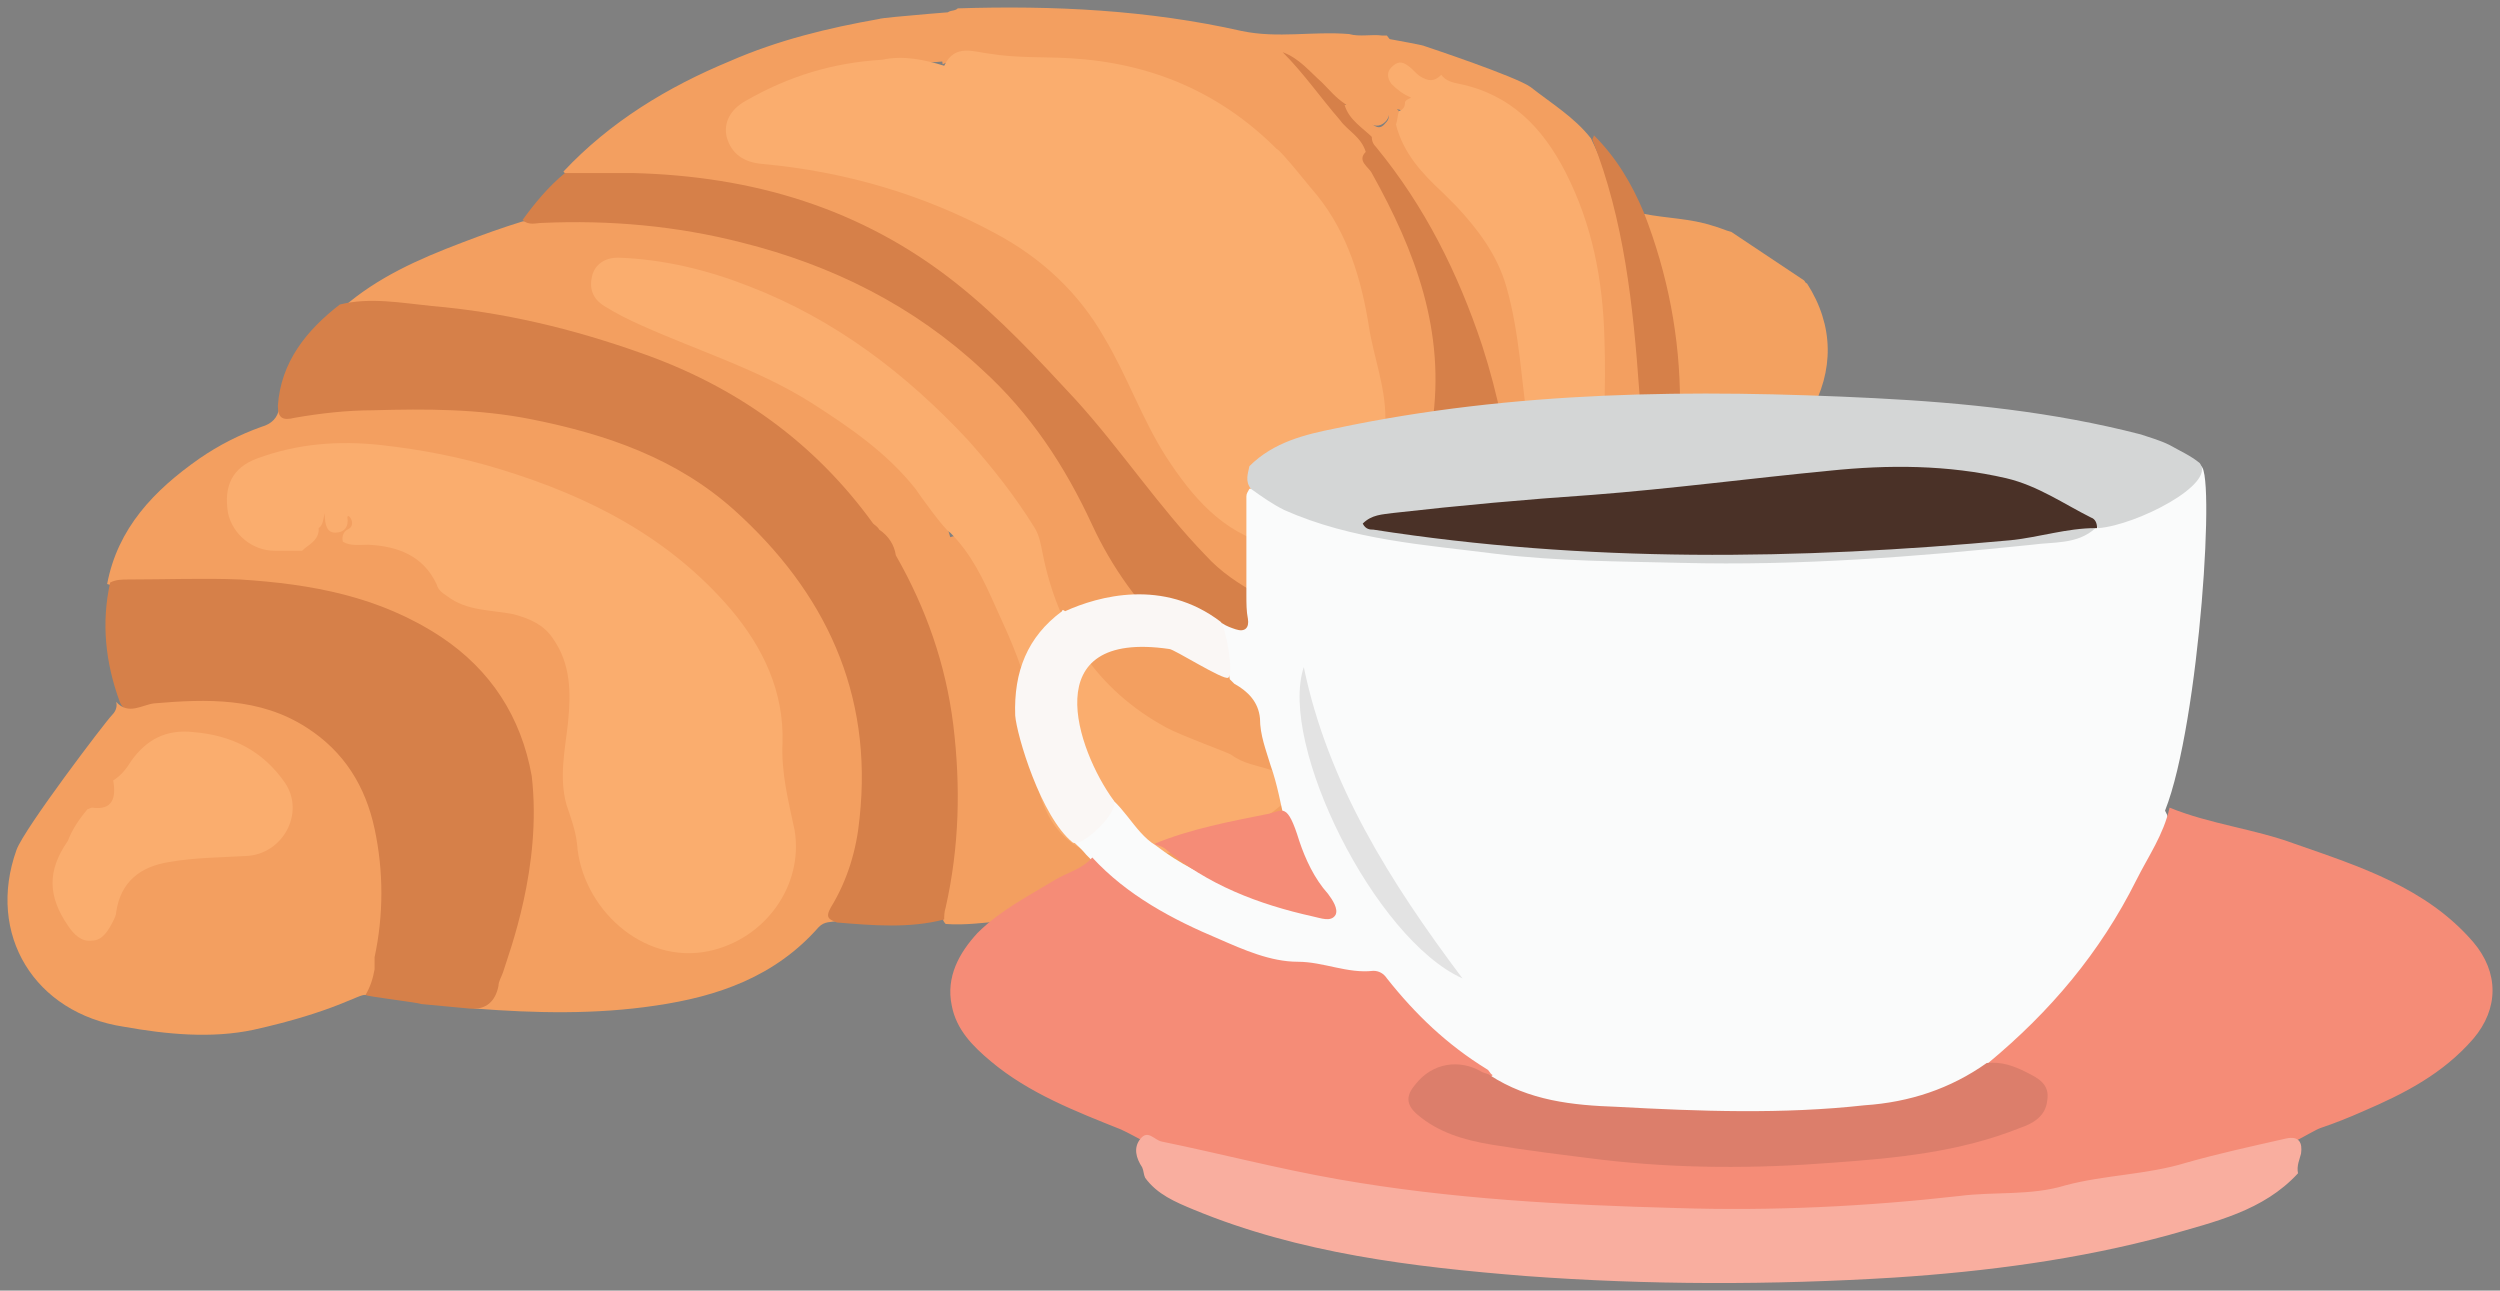 <?xml version="1.0" encoding="UTF-8" standalone="no" ?>
<!DOCTYPE svg PUBLIC "-//W3C//DTD SVG 1.1//EN" "http://www.w3.org/Graphics/SVG/1.1/DTD/svg11.dtd">
<svg xmlns="http://www.w3.org/2000/svg" xmlns:xlink="http://www.w3.org/1999/xlink" version="1.1" width="640" height="330.397" viewBox="0 0 640 330.397" xml:space="preserve">
<rect x="0" y="0" width="640" height="330.397" fill="#808080" stroke="none"/>
<desc>Created with Fabric.js 5.3.0</desc>
<defs>
</defs>
<g transform="matrix(3.868 0 0 3.868 320 165.19)" id="LWY5_bWPnudrh3g6frWuh"  >
<g style=""   >
		<g transform="matrix(1 0 0 1 13.126 -23.549)" id="fm8qxii_eqRM-y86kWXel"  >
<path style="stroke: none; stroke-width: 1; stroke-dasharray: none; stroke-linecap: butt; stroke-dashoffset: 0; stroke-linejoin: miter; stroke-miterlimit: 4; fill: rgb(255,255,255); fill-rule: nonzero; opacity: 1;"  transform=" translate(-5.2, -7.3)" d="M 0 7.3 C 0 3.268 2.328 0 5.2 0 C 8.072 0 10.4 3.268 10.4 7.3 C 10.4 11.332 8.072 14.6 5.2 14.6 C 2.328 14.6 0 11.332 0 7.3 z" stroke-linecap="round" />
</g>
		<g transform="matrix(1 0 0 1 -22.226 -4.855)" id="lwQNotPFsL9FrEr7RPba-"  >
<path style="stroke: none; stroke-width: 1; stroke-dasharray: none; stroke-linecap: butt; stroke-dashoffset: 0; stroke-linejoin: miter; stroke-miterlimit: 4; fill: rgb(243,159,96); fill-rule: nonzero; opacity: 1;"  transform=" translate(-76.413, -67.999)" d="M 114.1 75.5 C 111 79.4 107.2 82.4 102.9 84.9 C 96.5 88.5 89.6 90.3 82.4 91.1 C 81.1 91.2 79.8 91.4 78.5 91.3 C 78.1 90.9 78.3 90.3 78.4 89.9 C 79.4 84.6 79.3 79.3 77.9 74.1 C 77.4 72.2 76.6 70.4 75.7 68.7 C 75.4 68.2 75.1 67.7 75.2 67.1 C 72.5 63.4 73.6 61.9 74.2 62 C 75.7 62.2 77.7 61.7 78.8 65.7 C 79.6 65.4 79.8 66.1 80 66.5 C 81.4 68.6 82.4 71 83.4 73.3 C 84.5 75.9 84.5 78.6 84.8 81.3 C 84.9 82.5 85.2 83.6 85.9 84.6 C 87.2 86.5 89.1 87 91.3 86.8 C 94 86.5 96.6 85.7 99 84.4 C 99.6 84.1 100.1 83.8 100.6 83.3 C 101.3 82.6 101.2 82 100.2 81.5 C 99.8 81.3 99.3 81.2 98.9 81.1 C 98.4 80.9 96.5 79.6 95.9 79.7 C 95.4 79.9 94.9 79.7 94.5 79.4 C 89.2 76.8 85.9 72.7 84.8 66.9 C 84.6 66 84.3 65.2 83.8 64.4 C 80.1 58.8 75.4 54.3 69.5 51.1 C 65.9 49.1 62 47.9 57.8 47.5 C 57.5 47.5 57.2 47.5 56.8 47.5 C 56.2 47.6 55.7 47.9 55.6 48.6 C 55.4 49.2 55.6 49.7 56.1 50.1 C 56.8 50.7 57.7 51.1 58.6 51.4 C 61.6 52.8 64.8 53.8 67.7 55.3 C 70.8 56.9 73.6 58.9 76.1 61.3 C 76.4 61.6 76.9 61.9 76.6 62.6 C 76.1 63 75.4 62.4 75 62.9 C 74.6 63.4 74.9 64 74.8 64.6 C 74.8 64.9 74.7 65.2 74.4 65.4 C 73.9 65.5 73.6 65 73.4 64.7 C 68.8 58.6 62.7 55 55.4 52.9 C 51.9 51.9 48.4 51.1 44.7 50.8 C 42.9 50.7 41.1 50.4 39.3 50.6 C 39.1 50.6 38.8 50.7 38.6 50.5 C 40.9 48.5 43.6 47.3 46.5 46.2 C 47.8 45.7 49.2 45.2 50.5 44.8 C 54.8 44.5 59 44.7 63.3 45.6 C 68.5 46.7 73.4 48.6 77.7 51.6 C 82.6 55.1 86.1 59.6 88.6 65 C 89.9 67.8 91.6 70.2 93.9 72.3 C 97.5 75.6 102.7 75.4 106.5 71.9 C 108.2 70.3 109.5 68.5 110.5 66.5 C 110.7 66.2 110.7 65.7 111.2 65.7 C 111.3 65.7 113.2 59.7 113.2 59.8 C 113.5 60.8 113.3 68.1 113.3 67.1 C 113.4 58.7 113.5 67.2 113.6 67.2 C 113.8 67.3 113.9 67.5 113.9 67.6 C 114.1 70.1 114.4 72.8 114.1 75.5" stroke-linecap="round" />
</g>
		<g transform="matrix(1 0 0 1 -50.426 4.169)" id="PJl5jXcS2R2UPnwSYpKW1"  >
<path style="stroke: none; stroke-width: 1; stroke-dasharray: none; stroke-linecap: butt; stroke-dashoffset: 0; stroke-linejoin: miter; stroke-miterlimit: 4; fill: rgb(243,159,96); fill-rule: nonzero; opacity: 1;"  transform=" translate(-48.213, -77.022)" d="M 23 68.8 C 23.7 65.1 26.1 62.6 29.1 60.5 C 30.4 59.6 31.8 58.9 33.2 58.4 C 33.9 58.2 34.3 57.8 34.4 57.1 C 34.8 57.5 35.2 57.6 35.8 57.5 C 39.1 56.9 42.5 56.8 45.9 57 C 52.5 57.4 58.9 58.9 64.2 63.1 C 68.8 66.8 71.5 71.6 72.9 77.3 C 74 81.7 73.3 85.9 71.5 89.9 C 71.3 90.3 71.3 90.7 71.3 91.1 C 70.9 91.2 70.5 91.1 70.1 91.5 C 67.2 94.8 63.4 96.1 59.3 96.7 C 55.3 97.3 51.3 97.2 47.4 96.9 C 47.3 96.9 47.1 96.8 47 96.8 C 48.2 96.5 48.6 95.6 48.9 94.5 C 49.3 93.2 49.9 91.9 50 90.5 C 50 90.5 50 90.4 50 90.4 C 49.5 89.1 50.8 88.7 50.7 88.6 C 50.5 87.2 50.8 85.9 50.8 84.5 C 50.8 77.7 47.4 72.9 40.9 70.6 C 37.4 69.4 33.8 68.8 30.1 68.8 C 28 68.8 25.9 68.8 23.8 68.8 C 23.5 68.9 23.3 68.9 23 68.8" stroke-linecap="round" />
</g>
		<g transform="matrix(1 0 0 1 -16.532 -22.417)" id="8lS8oAiTEcR3gaAPbvpKB"  >
<path style="stroke: none; stroke-width: 1; stroke-dasharray: none; stroke-linecap: butt; stroke-dashoffset: 0; stroke-linejoin: miter; stroke-miterlimit: 4; fill: rgb(243,159,96); fill-rule: nonzero; opacity: 1;"  transform=" translate(-82.108, -50.436)" d="M 53.2 41.5 C 56.3 38.2 60.1 35.9 64.2 34.2 C 67.4 32.8 70.7 32 74.1 31.4 C 74.2 31.3 80.6 30.8 80.7 30.8 C 80.9 31.7 81.6 33 81.4 33.9 C 80 34.2 71.5 34.6 70.1 35 C 68.5 35.4 67.1 36.1 65.6 36.9 C 64.5 37.5 64.2 38.2 64.3 39.1 C 64.5 40 65.1 40.6 66.4 40.7 C 70.8 41.2 75 42.3 79.1 44 C 82.8 45.6 86.1 47.7 88.4 51.1 C 89.6 52.9 90.5 54.8 91.4 56.8 C 92.6 59.5 94 62 96.3 64 C 98.1 65.6 100.1 66.5 102.6 66.2 C 103.9 66.1 104.9 65.4 105.6 64.3 C 107 62.1 107.6 59.6 107.2 57.1 C 106.6 53.4 106.1 49.7 104.5 46.2 C 104 45.2 101.2 40.7 100.9 40.6 C 100.4 40.5 100.1 40.1 99.8 39.8 C 96.3 36.4 92 34.7 87.1 34.3 C 85.2 34.2 83.3 34.3 81.4 33.9 C 80.3 33.7 79.3 33.9 78.3 34.4 C 78.1 33.3 78.2 32.1 78.6 31 C 78.8 30.8 79.1 30.9 79.3 30.7 C 85.6 30.5 91.9 30.8 98.1 32.2 C 100.5 32.7 102.8 32.2 105.2 32.4 C 105.9 32.6 106.7 32.4 107.4 32.5 C 107.5 32.5 107.6 32.5 107.7 32.5 C 108.6 33.6 108.4 34.2 106.9 34.5 C 107.4 35.4 108.6 35.7 109 36.7 C 109 37.1 108.9 37.3 108.5 37.4 C 107.7 37.3 107.4 36.6 106.7 36.1 C 107 36.5 107.3 36.7 107.5 37 C 107.8 37.4 108 37.8 107.6 38.2 C 107.2 38.6 106.8 38.5 106.3 38.2 C 105.8 37.8 105.4 37.1 104.7 37 C 103.7 36.5 103.1 35.5 102.3 34.8 C 102 34.5 101.7 34.2 101.5 34 C 102.6 35.1 105.9 39.3 106.3 39.9 C 106.4 40.5 106.7 40.9 106.9 41.4 C 109.4 45.9 111.2 50.6 111 55.9 C 110.8 60.6 109.4 65 106 68.4 C 104 70.4 101.2 70.8 98.7 69.4 C 96.2 68 94.3 66 92.6 63.7 C 89.9 60.1 87 56.7 83.9 53.4 C 77.9 47.2 70.6 43 61.7 42.1 C 59.3 41.9 57 41.8 54.6 41.8 C 54.1 41.8 53.6 42 53.2 41.5" stroke-linecap="round" />
</g>
		<g transform="matrix(1 0 0 1 -41.84 -2.124)" id="wU6Krk5SP3HzFAQQTegNX"  >
<path style="stroke: none; stroke-width: 1; stroke-dasharray: none; stroke-linecap: butt; stroke-dashoffset: 0; stroke-linejoin: miter; stroke-miterlimit: 4; fill: rgb(214,128,73); fill-rule: nonzero; opacity: 1;"  transform=" translate(-56.8, -70.729)" d="M 71.3 91.2 C 70.8 91 70.5 90.9 70.9 90.2 C 72 88.4 72.6 86.4 72.8 84.3 C 73.7 76 70.5 69.3 64.5 63.9 C 60.7 60.5 56.1 58.9 51.1 57.9 C 47.6 57.2 44.1 57.2 40.6 57.3 C 38.9 57.3 37.1 57.5 35.4 57.8 C 34.6 58 34.3 57.8 34.3 57 C 34.5 54.1 36.2 52 38.4 50.3 C 40.4 49.8 42.5 50.2 44.5 50.4 C 49.2 50.8 53.8 51.9 58.3 53.5 C 64.6 55.7 69.8 59.4 73.7 64.8 C 73.8 64.9 74 65 74.1 65.2 C 74.7 65.6 75.1 66.2 75.2 66.9 C 77.2 70.4 78.5 74.1 79 78.1 C 79.5 82.2 79.4 86.2 78.5 90.2 C 78.4 90.5 78.4 90.8 78.4 91 C 76.1 91.6 73.7 91.4 71.3 91.2" stroke-linecap="round" />
</g>
		<g transform="matrix(1 0 0 1 -15.034 -18.254)" id="Z5jqL7Eyh-upOmWI_uqeW"  >
<path style="stroke: none; stroke-width: 1; stroke-dasharray: none; stroke-linecap: butt; stroke-dashoffset: 0; stroke-linejoin: miter; stroke-miterlimit: 4; fill: rgb(214,128,73); fill-rule: nonzero; opacity: 1;"  transform=" translate(-83.606, -54.6)" d="M 104.6 38.1 C 103.3 36.6 102.2 35 100.8 33.6 C 101.9 34 102.6 34.9 103.4 35.6 C 103.9 36.1 104.3 36.6 104.9 37 C 105.6 37.7 106.4 38.4 107.1 39.3 C 112.3 46 115.3 53.6 116.4 62 C 116.8 65.2 116.7 68.4 116.7 71.6 C 116.7 72.2 116.6 72.7 116.2 73.1 C 115.6 73.9 115 74.8 114.2 75.6 C 114 75.4 114 75.2 114 75 C 114.1 72.5 113.7 69.9 113.8 67.4 C 113.8 67.4 112.9 62.8 112.9 62.4 C 112.9 61.9 112.9 61.4 112.8 61 C 112.4 62.6 112.5 64.3 111.2 65.7 C 109.8 68.8 107.8 71.5 104.9 73.4 C 101.3 75.8 96.6 75.3 93.5 72.3 C 91.3 70.2 89.5 67.7 88.2 64.9 C 86.4 61 84.1 57.5 80.9 54.6 C 76.4 50.4 71 47.7 65 46.2 C 60.7 45.1 56.3 44.7 51.8 44.9 C 51.4 44.9 50.9 45.1 50.5 44.7 C 51.3 43.6 52.2 42.5 53.3 41.6 C 54.8 41.6 56.3 41.6 57.8 41.6 C 65.7 41.8 72.9 43.9 79.2 48.9 C 82.1 51.2 84.6 53.9 87.1 56.6 C 90.1 59.9 92.6 63.7 95.7 66.9 C 96.7 68 97.9 68.8 99.2 69.5 C 101.3 70.6 104.1 70.2 105.8 68.6 C 108.7 65.7 110.1 62.1 110.7 58.2 C 111.6 52.1 109.6 46.8 106.7 41.6 C 106.5 41.2 105.7 40.8 106.3 40.2 C 106 39.2 105.1 38.8 104.6 38.1" stroke-linecap="round" />
</g>
		<g transform="matrix(1 0 0 1 -61.577 9.829)" id="GHcMRQwitZuxT8CeVmmhq"  >
<path style="stroke: none; stroke-width: 1; stroke-dasharray: none; stroke-linecap: butt; stroke-dashoffset: 0; stroke-linejoin: miter; stroke-miterlimit: 4; fill: rgb(214,128,73); fill-rule: nonzero; opacity: 1;"  transform=" translate(-37.062, -82.683)" d="M 49.2 94.5 C 49.1 94.8 48.9 95.1 48.9 95.4 C 48.7 96.4 48.1 97 47 96.9 C 45.9 96.8 44.9 96.7 43.8 96.6 C 43.6 96.5 40.2 96.1 40.1 96 C 39.6 95.5 40.6 94.4 40.6 94.1 C 40.5 93.1 40.7 92.1 40.8 91.1 C 41.1 88.2 40.8 85.3 39.7 82.7 C 38.6 80.3 36.8 78.5 34.3 77.6 C 31.4 76.6 28.4 76.7 25.4 77.1 C 24.8 77.2 24.1 77.4 23.8 76.5 C 22.9 74 22.6 71.4 23.2 68.7 C 23.6 68.5 24 68.5 24.4 68.5 C 26.9 68.5 29.4 68.4 31.8 68.5 C 36.5 68.8 41 69.6 45.1 72.3 C 48.4 74.5 50.4 77.6 51.1 81.5 C 51.8 87.5 49.6 93.2 49.2 94.5" stroke-linecap="round" />
</g>
		<g transform="matrix(1 0 0 1 -69.862 14.73)" id="6o12RF3g8aMus6hKDb_C1"  >
<path style="stroke: none; stroke-width: 1; stroke-dasharray: none; stroke-linecap: butt; stroke-dashoffset: 0; stroke-linejoin: miter; stroke-miterlimit: 4; fill: rgb(243,159,96); fill-rule: nonzero; opacity: 1;"  transform=" translate(-28.777, -87.584)" d="M 23.6 76.6 C 24.4 77.5 25.3 76.8 26.1 76.7 C 29.6 76.4 33.1 76.3 36.2 78.3 C 38.7 79.9 40.1 82.2 40.7 85 C 41.3 87.8 41.3 90.7 40.7 93.5 C 40.7 93.7 40.7 94 40.7 94.3 C 40.6 94.9 40.4 95.5 40.1 96 L 40.1 96 C 39.7 95.9 38.1 97.1 32.7 98.3 C 29.9 98.9 26.9 98.6 24.1 98.1 C 18.2 97.2 15 92 17 86.4 C 17.5 85 22.9 77.9 23.3 77.5 C 23.5 77.3 23.7 77 23.6 76.6" stroke-linecap="round" />
</g>
		<g transform="matrix(1 0 0 1 16.898 -20.059)" id="_vFNRIC5px_Ri4_tCUMqo"  >
<path style="stroke: none; stroke-width: 1; stroke-dasharray: none; stroke-linecap: butt; stroke-dashoffset: 0; stroke-linejoin: miter; stroke-miterlimit: 4; fill: rgb(243,159,96); fill-rule: nonzero; opacity: 1;"  transform=" translate(-115.537, -52.794)" d="M 116 73 C 116.7 66.2 116.1 59.5 114 53 C 112.4 48.2 110.2 43.8 107 39.9 C 106.8 39.7 106.7 39.5 106.7 39.2 C 107.2 38.8 107.6 38.3 108.3 38.3 C 109.2 40.7 111.1 42.3 112.8 44.1 C 115.3 46.7 116.2 50 116.6 53.4 C 116.9 56 117.1 58.7 117.8 61.3 C 118.1 62.2 118.4 63.2 118.9 64 C 119.1 64.4 119.4 64.7 119.9 64.7 C 120.3 64.6 120.5 64.3 120.7 63.9 C 121.4 62.3 121.6 60.6 121.6 58.8 C 121.7 56.3 121.9 53.7 121.6 51.2 C 121.2 47 120.2 43 117.6 39.5 C 116.2 37.7 114.5 36.5 112.3 36.1 C 111.8 36 109.5 38 109.1 37.7 C 108.5 37.6 106.9 35.9 106.5 35.4 C 105.8 34.7 106.7 33.2 107.6 32.7 C 105.4 32.3 110.1 33.1 110.2 33.2 C 110.5 33.3 116.2 35.2 117.2 35.9 C 118.6 37 120.1 37.9 121.2 39.3 C 123.1 43.1 123.7 47.3 124.1 51.5 C 124.7 56.5 124.9 61.5 124.8 66.5 C 124.8 66.9 124.7 67.3 124.7 67.7 C 122.7 70.2 119.9 71.7 116.9 72.8 C 116.8 72.8 116.4 72.9 116 73" stroke-linecap="round" />
</g>
		<g transform="matrix(1 0 0 1 32.106 -18.354)" id="DzJzSkQyPOiToO_UVwkcG"  >
<path style="stroke: none; stroke-width: 1; stroke-dasharray: none; stroke-linecap: butt; stroke-dashoffset: 0; stroke-linejoin: miter; stroke-miterlimit: 4; fill: rgb(243,161,96); fill-rule: nonzero; opacity: 1;"  transform=" translate(-130.745, -54.5)" d="M 135.3 48.7 C 135.4 48.8 135.4 48.9 135.5 48.9 C 137.3 51.7 137.3 54.7 135.7 57.5 C 133.7 61 130.5 63.1 126.9 64.7 C 126.5 64.3 126.6 63.8 126.6 63.3 C 127 57.2 126.9 51.1 124.8 45.3 C 124.7 45 124.5 44.6 124.7 44.3 C 126.2 44.6 127.8 44.6 129.3 45.1 C 129.7 45.2 130.1 45.4 130.5 45.5" stroke-linecap="round" />
</g>
		<g transform="matrix(1 0 0 1 25.561 -19.604)" id="frNpIMLJAmc4_jMX8tM19"  >
<path style="stroke: none; stroke-width: 1; stroke-dasharray: none; stroke-linecap: butt; stroke-dashoffset: 0; stroke-linejoin: miter; stroke-miterlimit: 4; fill: rgb(214,128,73); fill-rule: nonzero; opacity: 1;"  transform=" translate(-124.2, -53.25)" d="M 124.7 44.2 C 126.3 48.3 127.1 52.5 127.1 56.8 C 127.1 59.4 127.1 62 126.9 64.6 C 126.3 65.6 125.8 66.6 124.9 67.4 C 124.5 67.1 124.7 66.6 124.7 66.2 C 124.8 62.8 124.7 59.4 124.4 56 C 124 50.4 123.4 44.7 121.3 39.4 C 121.3 39.3 121.4 39.2 121.4 39.1 C 122.9 40.6 123.9 42.3 124.7 44.2" stroke-linecap="round" />
</g>
		<g transform="matrix(1 0 0 1 -20.449 -5.75)" id="G1QGgchEyJogEGokMltPq"  >
<path style="stroke: none; stroke-width: 1; stroke-dasharray: none; stroke-linecap: butt; stroke-dashoffset: 0; stroke-linejoin: miter; stroke-miterlimit: 4; fill: rgb(250,173,110); fill-rule: nonzero; opacity: 1;"  transform=" translate(-78.191, -67.104)" d="M 76.5 62.5 C 74.6 60.1 72.1 58.4 69.6 56.8 C 66.1 54.6 62.2 53.4 58.4 51.7 C 57.5 51.3 56.7 50.9 55.9 50.4 C 55.1 49.9 54.9 49.2 55.1 48.4 C 55.3 47.6 56 47.2 56.8 47.2 C 59.8 47.3 62.7 48 65.5 49.1 C 71.2 51.3 75.9 54.9 80 59.3 C 81.6 61.1 83.1 63 84.4 65.1 C 84.7 65.6 84.8 66.2 84.9 66.7 C 85.9 71.8 88.5 75.8 93.1 78.3 C 94 78.8 97.3 80 97.4 80.1 C 98.2 80.7 99.1 80.8 100 81.1 C 101.6 81.7 101.8 82.6 100.5 83.6 C 98.7 85.1 96.5 85.8 94.4 86.3 C 92.5 86.8 90.7 87.3 88.7 86.8 C 86.5 86.2 85.3 84.7 84.7 82.6 C 84.2 80.8 84.3 78.8 84.1 77 C 83.8 74.6 82.8 72.5 81.8 70.3 C 81 68.5 80.2 66.8 78.8 65.4 C 78.4 65.2 76.7 62.8 76.5 62.5" stroke-linecap="round" />
</g>
		<g transform="matrix(1 0 0 1 -48.882 3.499)" id="1t4eHwAdG7udgthURBrgZ"  >
<path style="stroke: none; stroke-width: 1; stroke-dasharray: none; stroke-linecap: butt; stroke-dashoffset: 0; stroke-linejoin: miter; stroke-miterlimit: 4; fill: rgb(250,173,110); fill-rule: nonzero; opacity: 1;"  transform=" translate(-49.757, -76.353)" d="M 37 65.1 C 37 65.2 37 65.2 37 65.3 C 36.9 66 36.3 66.2 35.9 66.6 C 35.3 66.6 34.7 66.6 34.1 66.6 C 32.6 66.6 31.3 65.5 31 64.1 C 30.7 62.3 31.3 61.1 32.9 60.5 C 35.6 59.5 38.3 59.3 41.1 59.6 C 43.8 59.9 46.4 60.4 49 61.2 C 54.9 63 60.2 65.7 64.3 70.5 C 66.4 73 67.8 75.9 67.7 79.3 C 67.6 81.3 68.1 83.2 68.5 85.1 C 69.1 88.7 66.6 92.3 62.8 93.1 C 58.4 94 54.4 90.2 54.1 86 C 54 85.1 53.7 84.3 53.4 83.4 C 52.9 81.6 53.3 79.8 53.5 78 C 53.7 76 53.7 74.1 52.5 72.4 C 51.9 71.5 51 71.1 49.9 70.8 C 48.4 70.5 46.8 70.6 45.5 69.6 C 45.2 69.4 44.9 69.2 44.8 68.8 C 43.9 66.9 42.2 66.3 40.3 66.2 C 39.7 66.2 39.1 66.3 38.6 66 C 38.5 65.6 38.7 65.3 38.9 65.2 C 39.6 64.9 38.9 64 38.9 64.4 C 39 65 38.7 65.4 38.1 65.4 C 37.6 65.4 37.4 65 37.4 64.1 C 37.3 64.5 37.3 64.9 37 65.1" stroke-linecap="round" />
</g>
		<g transform="matrix(1 0 0 1 -12.864 -22.85)" id="xti32jN1g3-xoaeUBhFwx"  >
<path style="stroke: none; stroke-width: 1; stroke-dasharray: none; stroke-linecap: butt; stroke-dashoffset: 0; stroke-linejoin: miter; stroke-miterlimit: 4; fill: rgb(250,173,110); fill-rule: nonzero; opacity: 1;"  transform=" translate(-85.775, -50.004)" d="M 103.1 43.1 C 105.1 45.6 106 48.6 106.5 51.7 C 106.8 53.7 107.6 55.7 107.6 57.8 C 107.6 59.8 107.2 61.7 106.4 63.5 C 105.1 66.3 102.7 67 100 66.2 C 96.8 65.4 94.8 63 93.1 60.4 C 91.5 57.9 90.5 55 89 52.5 C 87.3 49.5 84.8 47.2 81.8 45.6 C 77 43 71.8 41.5 66.4 41 C 65.1 40.9 64.3 40.3 64 39.2 C 63.8 38.3 64.2 37.4 65.3 36.8 C 68.1 35.2 71 34.3 74.3 34.1 C 75.7 33.8 77.1 34.1 78.4 34.5 C 79.1 33 80.4 33.6 81.4 33.7 C 83.2 34 85 33.9 86.7 34 C 92 34.3 96.6 36.2 100.4 40 C 100.7 40.1 102.9 42.9 103.1 43.1" stroke-linecap="round" />
</g>
		<g transform="matrix(1 0 0 1 16.315 -23.211)" id="DRE-fVAvUkhQt_yedyAAf"  >
<path style="stroke: none; stroke-width: 1; stroke-dasharray: none; stroke-linecap: butt; stroke-dashoffset: 0; stroke-linejoin: miter; stroke-miterlimit: 4; fill: rgb(250,173,110); fill-rule: nonzero; opacity: 1;"  transform=" translate(-114.955, -49.643)" d="M 111.3 35.1 C 111.6 35.5 112 35.6 112.5 35.7 C 115.9 36.4 118 38.6 119.5 41.5 C 121.3 45 122 48.7 122.1 52.6 C 122.2 55.8 122.1 59 121.6 62.2 C 121.5 62.8 121.3 63.4 121 64 C 120.8 64.5 120.5 65 120 65 C 119.4 65 119 64.6 118.8 64.1 C 117.9 62.4 117.4 60.6 117.1 58.7 C 116.6 55.5 116.5 52.2 115.6 49.1 C 115 47 113.7 45.3 112.3 43.8 C 112 43.5 111.7 43.2 111.4 42.9 C 110 41.6 108.8 40.3 108.3 38.4 C 108 38 108.2 37.8 108.5 37.5 C 108.8 37.4 108.9 37.2 108.9 36.9 C 109 36.7 109.2 36.7 109.3 36.6 C 108.8 36.4 108.4 36.1 108 35.7 C 107.7 35.3 107.7 34.9 108 34.6 C 108.4 34.2 108.7 34.2 109.1 34.5 C 109.4 34.7 109.6 35 109.9 35.2 C 110.4 35.5 110.8 35.6 111.3 35.1" stroke-linecap="round" />
</g>
		<g transform="matrix(1 0 0 1 8.061 -35.337)" id="Juj7fDlH0ofkkz9GOArBr"  >
<path style="stroke: none; stroke-width: 1; stroke-dasharray: none; stroke-linecap: butt; stroke-dashoffset: 0; stroke-linejoin: miter; stroke-miterlimit: 4; fill: rgb(243,159,96); fill-rule: nonzero; opacity: 1;"  transform=" translate(-106.7, -37.517)" d="M 108.5 37.5 C 108.4 37.8 108.4 38.1 108.3 38.4 C 107.8 38.7 107.4 39.2 106.8 39.3 C 106.1 38.6 105.2 38.1 104.9 37.1 C 105.7 37 106 37.8 106.5 38.2 C 106.9 38.5 107.2 38.8 107.6 38.3 C 108.1 37.8 107.6 37.6 107.4 37.3 C 107.2 37 106.9 36.8 106.7 36.5 C 106.5 36.3 106.1 36.1 106.4 35.8 C 106.7 35.6 106.9 35.9 107.1 36.1 C 107.5 36.5 108 37 108.5 37.5" stroke-linecap="round" />
</g>
		<g transform="matrix(1 0 0 1 -71.306 12.636)" id="mTxj-zoCiZkI-yL8JvLtL"  >
<path style="stroke: none; stroke-width: 1; stroke-dasharray: none; stroke-linecap: butt; stroke-dashoffset: 0; stroke-linejoin: miter; stroke-miterlimit: 4; fill: rgb(250,173,110); fill-rule: nonzero; opacity: 1;"  transform=" translate(-27.333, -85.49)" d="M 21.7 83.7 C 21.8 83.7 21.9 83.6 22 83.6 C 23.4 83.8 23.6 82.9 23.4 81.8 C 23.9 81.5 24.3 81 24.6 80.5 C 25.6 79.1 26.9 78.4 28.7 78.6 C 31.2 78.8 33.3 79.8 34.8 82 C 36.1 84 34.6 86.7 32.2 86.8 C 30.5 86.9 28.8 86.9 27.1 87.2 C 25.2 87.5 23.9 88.5 23.6 90.5 C 23.6 90.7 23.5 90.9 23.4 91.1 C 23.1 91.7 22.7 92.4 22 92.4 C 21.3 92.5 20.8 92 20.4 91.4 C 19.1 89.5 19 87.8 20.4 85.8 C 20.7 85 21.2 84.3 21.7 83.7" stroke-linecap="round" />
</g>
		<g transform="matrix(1 0 0 1 -6.289 10.346)" id="B4FmLWbhnIC4vDl3rISWu"  >
<path style="stroke: none; stroke-width: 1; stroke-dasharray: none; stroke-linecap: butt; stroke-dashoffset: 0; stroke-linejoin: miter; stroke-miterlimit: 4; fill: rgb(250,173,110); fill-rule: nonzero; opacity: 1;"  transform=" translate(-92.35, -83.2)" d="M 93.7 83.5 C 93.1 83.7 92.9 83.1 92.5 83.4 C 92.1 83.8 92.7 84 92.5 84.4 C 91.7 84.2 91.6 83.4 91 83 C 91.4 82.6 91.6 83.4 92.1 83.1 C 92.6 82.7 92 82.4 92.2 82 C 92.7 82.5 93.2 82.9 93.7 83.5" stroke-linecap="round" />
</g>
		<g transform="matrix(1 0 0 1 25.334 9.935)" id="o4K8VUHcx9FMmpZIMwswz"  >
<path style="stroke: none; stroke-width: 1; stroke-dasharray: none; stroke-linecap: butt; stroke-dashoffset: 0; stroke-linejoin: miter; stroke-miterlimit: 4; fill: rgb(250,251,251); fill-rule: nonzero; opacity: 1;"  transform=" translate(-123.973, -82.789)" d="M 87.7 86.6 C 87.2 86 86.5 85.6 86.2 84.9 C 85.6 83.3 86.5 82.3 88.5 82.4 C 90.2 83.1 90.9 85.2 92.4 86.1 C 95.5 88.5 99.3 89.6 103.3 90.2 C 103.3 89.4 102.8 88.9 102.5 88.5 C 100.9 86.2 100.9 83.3 100 80.8 C 99.7 79.8 99.3 78.8 99.3 77.7 C 99.2 76.6 98.5 75.9 97.6 75.4 C 97.5 75.3 97.4 75.2 97.3 75.1 C 97.2 74.2 96.8 73.4 96.3 72.6 C 96 72.1 95.6 71.4 96.8 71.4 C 97.1 71.6 97.4 71.7 97.7 71.8 C 98.3 72 98.6 71.7 98.5 71.1 C 98.4 70.6 98.4 70.1 98.4 69.5 C 98.4 67.3 98.4 65.2 98.4 63 C 98.4 62.8 98.5 62.7 98.6 62.5 C 99.9 62.3 100.8 63.2 101.8 63.6 C 105.4 64.9 109 65.6 112.8 66.1 C 117.1 66.6 121.3 66.7 125.6 67 C 129 67.3 132.4 67.3 135.8 66.9 C 138 66.7 140.3 66.7 142.6 66.6 C 145.7 66.5 148.8 65.9 151.9 65.6 C 152.7 65.5 153.5 65.5 154.2 65 C 154.3 64.9 154.5 64.9 154.7 64.9 C 156.7 64.3 159.6 61.9 161.5 61 C 162.6 60.5 161.5 78 159.2 83.8 C 159.6 84.5 159.5 85.1 159.2 85.9 C 156.8 91 153.8 95.5 149.7 99.4 C 149 100.1 148 100.5 147.4 101.3 C 145.2 103 142.6 103.8 139.9 104.1 C 132.9 104.7 126 104.9 119 103.8 C 117.4 103.6 115.8 103.3 114.5 102.1 C 113.9 101.5 113.3 101 112.6 100.6 C 110.7 99.5 109.2 97.9 107.8 96.3 C 107.2 95.6 106.5 95.2 105.6 95.2 C 95.4 94.5 87.8 86.8 87.7 86.6" stroke-linecap="round" />
</g>
		<g transform="matrix(1 0 0 1 31.2 24.406)" id="Nx1d3Qma6WMeEKbWI2gYU"  >
<path style="stroke: none; stroke-width: 1; stroke-dasharray: none; stroke-linecap: butt; stroke-dashoffset: 0; stroke-linejoin: miter; stroke-miterlimit: 4; fill: rgb(245,140,119); fill-rule: nonzero; opacity: 1;"  transform=" translate(-129.839, -97.26)" d="M 88.2 86.9 C 90.5 89.4 93.5 91 96.6 92.3 C 98.2 93 100 93.8 101.8 93.8 C 103.5 93.8 105.1 94.6 106.8 94.4 C 107.2 94.4 107.5 94.6 107.7 94.9 C 109.6 97.3 111.7 99.3 114.3 100.9 C 114.5 101 114.5 101.2 114.7 101.3 C 114.3 101.7 113.8 101.6 113.4 101.4 C 112.9 101.2 112.5 101.2 112 101.3 C 111.2 101.6 110.3 101.9 110.3 102.8 C 110.2 103.7 111 104 111.8 104.3 C 114.7 105.5 117.8 105.9 120.9 106.3 C 125.3 106.8 129.6 107.1 134 106.8 C 139.2 106.4 144.4 106.4 149.3 104.3 C 150 104 150.7 103.8 150.8 102.9 C 150.9 102 150.1 101.9 149.5 101.6 C 148.9 101.2 147.9 101.3 147.5 100.5 C 151.6 97.1 154.9 93.2 157.3 88.4 C 158.1 86.8 159.1 85.4 159.5 83.6 C 162.2 84.7 165.1 85 167.8 86 C 172.1 87.5 176.5 88.9 179.6 92.5 C 181.3 94.5 181.3 96.9 179.6 98.9 C 177.6 101.2 175.1 102.5 172.3 103.7 C 171.4 104.1 170.4 104.5 169.5 104.8 C 168.9 105 166.9 106.4 164.7 106.9 C 161.7 107.6 158.8 108.7 155.7 108.8 C 154.5 108.8 153.4 109.2 152.3 109.4 C 148.7 110.2 145.1 109.8 141.5 110.4 C 138 111 134.5 110.8 131 110.9 C 127.4 111 123.7 110.7 120 110.6 C 117.1 110.5 114.2 109.7 111.2 109.9 C 109.4 110 107.8 109.5 106.1 109.2 C 102.1 108.6 98.2 107.9 94.3 106.8 C 92.5 106.3 91.2 105.4 90.1 104.9 C 87.1 103.7 84 102.5 81.5 100.4 C 80.3 99.4 79.2 98.3 78.9 96.7 C 78.5 94.8 79.4 93.2 80.6 91.9 C 82.1 90.4 83.9 89.5 85.7 88.4 C 86.5 87.9 87.5 87.7 88.2 86.9" stroke-linecap="round" />
</g>
		<g transform="matrix(1 0 0 1 31.415 -11.037)" id="SLiyMi0DYS-U-5eGUl5Ui"  >
<path style="stroke: none; stroke-width: 1; stroke-dasharray: none; stroke-linecap: butt; stroke-dashoffset: 0; stroke-linejoin: miter; stroke-miterlimit: 4; fill: rgb(212,214,214); fill-rule: nonzero; opacity: 1;"  transform=" translate(-130.054, -61.817)" d="M 154.6 65.1 C 153.4 66.2 151.8 66 150.4 66.2 C 142.7 67 135 67.6 127.2 67.4 C 123.1 67.3 119 67.3 114.9 66.8 C 110.2 66.2 105.4 65.9 100.9 63.9 C 100.1 63.5 99.4 63 98.7 62.5 C 98.3 62 98.5 61.5 98.6 61 C 100.2 59.4 102.3 58.9 104.3 58.5 C 116.1 56 128 55.9 140 56.5 C 145.9 56.8 151.8 57.4 157.6 58.9 C 158.2 59.1 158.9 59.3 159.5 59.6 C 160.2 60 160.9 60.3 161.5 60.8 C 162.6 62.2 157.3 64.9 154.8 65.1 C 149.2 61.7 143.2 61.4 136.8 61.9 C 131.1 62.4 125.4 63.4 119.7 63.6 C 116.8 63.7 113.8 63.9 111 64.5 C 110.2 64.7 109.5 64.6 108.5 64.7 C 110.8 65.2 112.9 65.5 115 65.6 C 121.6 66 128.3 66.6 134.9 66.2 C 140.7 65.8 146.6 65.9 152.4 64.6 C 153.2 64.5 154 64.4 154.6 65.1" stroke-linecap="round" />
</g>
		<g transform="matrix(1 0 0 1 31.024 37.308)" id="woeQxch4ERjSW0cgBCZfw"  >
<path style="stroke: none; stroke-width: 1; stroke-dasharray: none; stroke-linecap: butt; stroke-dashoffset: 0; stroke-linejoin: miter; stroke-miterlimit: 4; fill: rgb(249,174,159); fill-rule: nonzero; opacity: 1;"  transform=" translate(-129.663, -110.161)" d="M 91.7 108.1 C 91.6 107.9 91.6 107.6 91.5 107.4 C 91.1 106.8 90.9 106.1 91.4 105.5 C 91.9 104.9 92.3 105.6 92.8 105.7 C 96.7 106.5 100.5 107.5 104.5 108.2 C 111.9 109.5 119.4 109.9 126.9 110.1 C 133.2 110.3 139.4 110 145.6 109.3 C 147.9 109 150.3 109.3 152.6 108.6 C 155.2 107.9 158 107.9 160.6 107.1 C 162.7 106.5 165 106 167.2 105.5 C 168.1 105.3 168.3 105.8 168.2 106.5 C 168.1 106.9 167.9 107.3 168 107.8 C 165.7 110.3 162.5 111 159.4 111.9 C 153.5 113.5 147.4 114.3 141.3 114.7 C 133.2 115.2 125 115.2 116.9 114.6 C 109.4 114 101.9 113.1 94.9 110.2 C 93.7 109.7 92.5 109.2 91.7 108.1" stroke-linecap="round" />
</g>
		<g transform="matrix(1 0 0 1 -8.427 4.859)" id="QDw_qILR_7lAYexF9D6bZ"  >
<path style="stroke: none; stroke-width: 1; stroke-dasharray: none; stroke-linecap: butt; stroke-dashoffset: 0; stroke-linejoin: miter; stroke-miterlimit: 4; fill: rgb(250,247,245); fill-rule: nonzero; opacity: 1;"  transform=" translate(-90.213, -77.712)" d="M 86.2 70.6 C 86.2 70.5 86.3 70.5 86.4 70.6 C 88.6 69.6 92.9 68.4 96.7 71.3 C 97 71.5 97.6 74.7 97.2 75 C 96.9 75.2 93.6 73.1 93.3 73.1 C 84.4 71.8 87.2 79.8 89.6 83.1 C 90.1 83.8 87.5 86.3 86.9 85.9 C 84.8 84.2 83.2 78.8 83.1 77.5 C 83 74.6 83.9 72.3 86.2 70.6" stroke-linecap="round" />
</g>
		<g transform="matrix(1 0 0 1 31.761 -8.897)" id="hXmGPwttGu-kM3RTSydve"  >
<path style="stroke: none; stroke-width: 1; stroke-dasharray: none; stroke-linecap: butt; stroke-dashoffset: 0; stroke-linejoin: miter; stroke-miterlimit: 4; fill: rgb(74,49,39); fill-rule: nonzero; opacity: 1;"  transform=" translate(-130.4, -63.957)" d="M 154.6 65.1 C 152.7 65.1 150.9 65.7 149 65.9 C 134.9 67.2 120.9 67.4 106.8 65.2 C 106.6 65.2 106.3 65.2 106.1 64.8 C 106.7 64.2 107.4 64.2 108.1 64.1 C 112.5 63.6 116.9 63.2 121.3 62.9 C 126.5 62.5 131.8 61.8 137 61.3 C 140.9 60.9 144.8 60.9 148.7 61.8 C 150.8 62.3 152.5 63.5 154.3 64.4 C 154.6 64.5 154.7 64.8 154.7 65.1 L 154.6 65.1 L 154.6 65.1 z" stroke-linecap="round" />
</g>
		<g transform="matrix(1 0 0 1 31.639 31.076)" id="fdgWGRRSQ6ilTQF_OzG_r"  >
<path style="stroke: none; stroke-width: 1; stroke-dasharray: none; stroke-linecap: butt; stroke-dashoffset: 0; stroke-linejoin: miter; stroke-miterlimit: 4; fill: rgb(220,126,107); fill-rule: nonzero; opacity: 1;"  transform=" translate(-130.278, -103.93)" d="M 147.4 100.5 C 148.4 100.4 149.2 100.7 150 101.1 C 150.8 101.5 151.6 101.9 151.4 103 C 151.3 104 150.5 104.5 149.6 104.8 C 145.6 106.4 141.4 106.8 137.2 107.1 C 132.1 107.5 127 107.5 121.9 106.9 C 119.5 106.6 117 106.3 114.6 105.9 C 112.8 105.6 111.1 105.1 109.7 103.9 C 108.9 103.2 109 102.6 109.6 101.9 C 110.7 100.5 112.5 100.2 114 101.1 C 114.2 101.2 114.4 101.2 114.5 101.3 C 117.1 103 120 103.3 122.9 103.4 C 128.4 103.7 133.9 103.9 139.3 103.3 C 142.3 103.1 145 102.2 147.4 100.5" stroke-linecap="round" />
</g>
		<g transform="matrix(1 0 0 1 -0.313 14.535)" id="B4NHX7aLxhOYVHvso44Dw"  >
<path style="stroke: none; stroke-width: 1; stroke-dasharray: none; stroke-linecap: butt; stroke-dashoffset: 0; stroke-linejoin: miter; stroke-miterlimit: 4; fill: rgb(245,140,119); fill-rule: nonzero; opacity: 1;"  transform=" translate(-98.327, -87.388)" d="M 92.3 86 C 94.7 85 97.4 84.5 99.9 84 C 100.8 83.8 101.1 83.2 101.9 85.8 C 102.3 87 102.9 88.3 103.8 89.3 C 104.1 89.7 104.5 90.3 104.3 90.7 C 104 91.2 103.3 90.9 102.8 90.8 C 99.2 90 95.8 88.7 93 86.3 C 92.7 86.1 92.5 86.1 92.3 86" stroke-linecap="round" />
</g>
		<g transform="matrix(1 0 0 1 8.671 11.746)" id="swILzhpurB1BaJhRk2TsB"  >
<path style="stroke: none; stroke-width: 1; stroke-dasharray: none; stroke-linecap: butt; stroke-dashoffset: 0; stroke-linejoin: miter; stroke-miterlimit: 4; fill: rgb(227,227,227); fill-rule: nonzero; opacity: 1;"  transform=" translate(-107.311, -84.6)" d="M 112.7 94.9 C 106.9 92.3 100.5 79.4 102.2 74.3 C 103.8 82 107.9 88.5 112.7 94.9" stroke-linecap="round" />
</g>
		<g transform="matrix(1 0 0 1 -3.188 26.125)" id="5FVaMOJ1RLRx_JO4uEHck"  >
<path style="stroke: none; stroke-width: 1; stroke-dasharray: none; stroke-linecap: butt; stroke-dashoffset: 0; stroke-linejoin: miter; stroke-miterlimit: 4; fill: rgb(245,140,119); fill-rule: nonzero; opacity: 1;"  transform=" translate(-95.451, -98.979)" d="M 81.9 95.2 C 81.9 95.1 81.9 94.9 81.9 94.8 C 82.3 92.2 82.8 92 85.1 93.3 C 87.3 94.4 89.5 95.4 91.9 95.9 C 93.4 96.2 94.8 96.7 96.2 97.2 C 100.1 98.4 104.1 98.9 107.9 100 C 108.3 100.1 108.9 100.1 109 100.6 C 109.1 101.2 108.5 101.1 108.2 101.4 C 107.4 102.1 106.2 102.5 106.6 104 C 106.8 104.6 106.2 104.9 105.7 104.8 C 103.5 104.7 101.4 104.9 99.2 105.4 C 98.2 105.6 97.2 105 96.3 104.8 C 91.8 103.8 87.2 102.7 83.7 99.4 C 82.6 98.3 81.8 97 81.9 95.2" stroke-linecap="round" />
</g>
</g>
</g>
</svg>